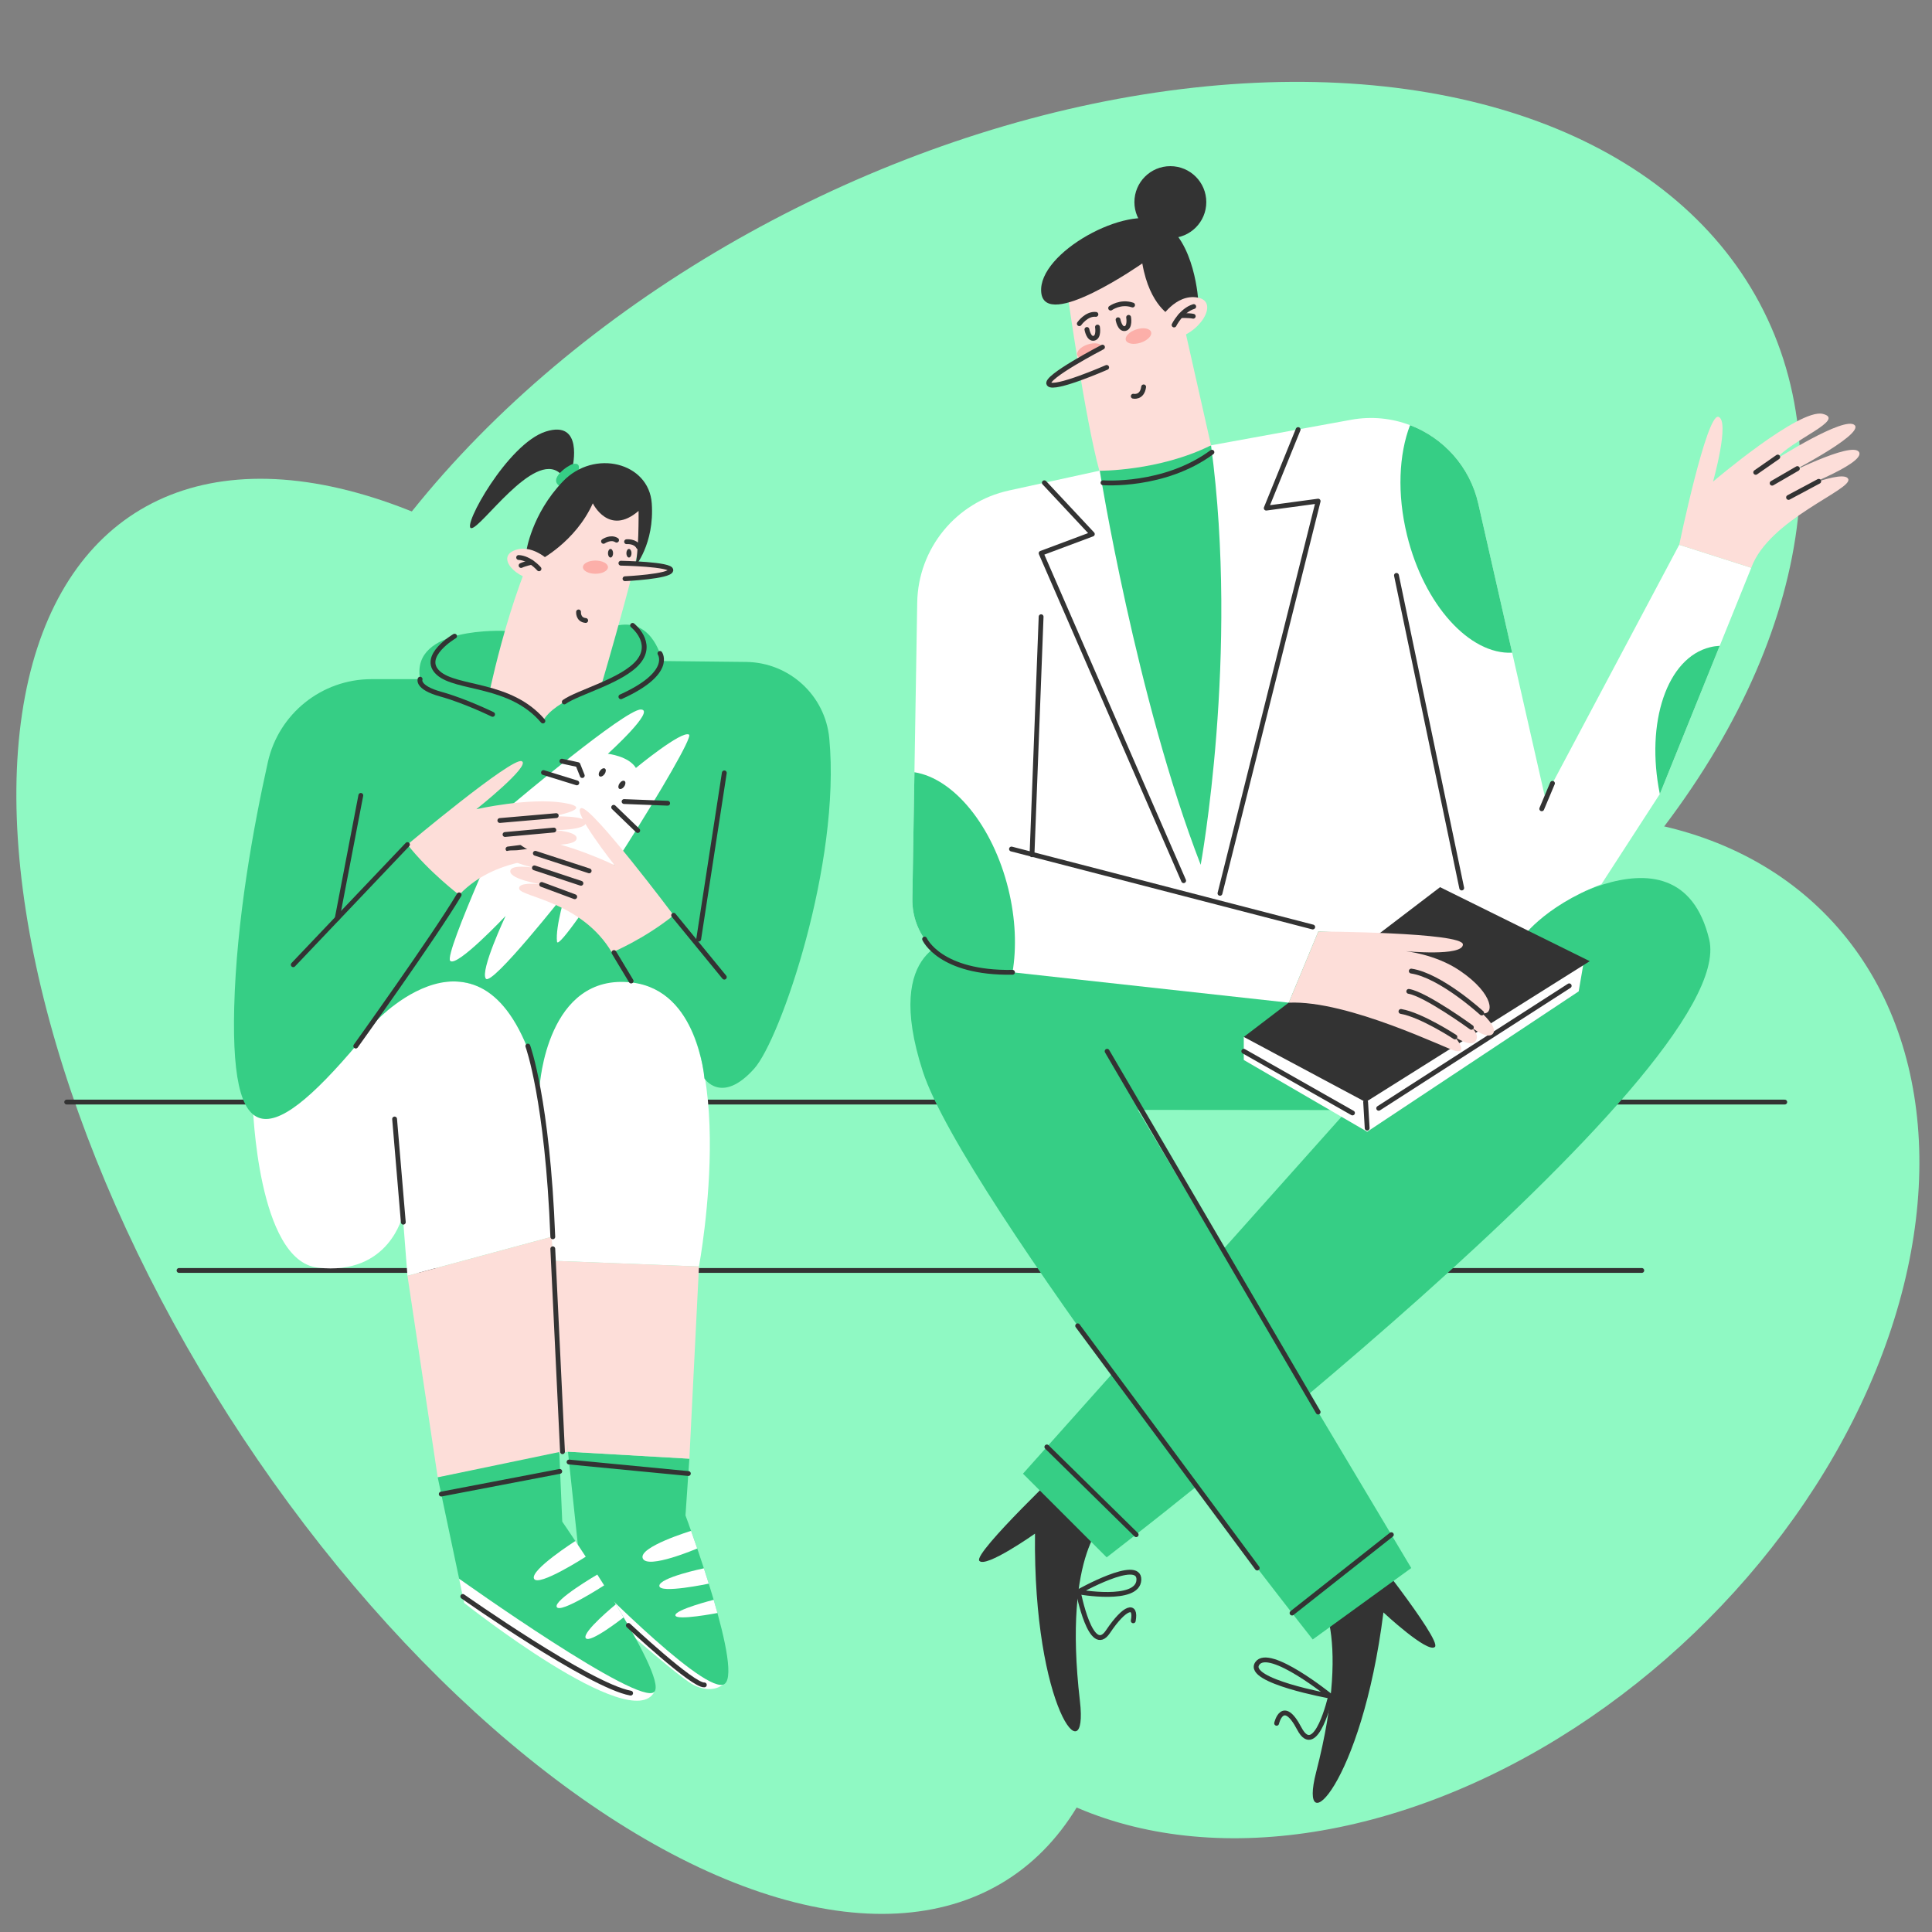 <?xml version="1.0" encoding="UTF-8"?> <!-- Generator: Adobe Illustrator 25.2.3, SVG Export Plug-In . SVG Version: 6.00 Build 0) --> <svg xmlns="http://www.w3.org/2000/svg" xmlns:xlink="http://www.w3.org/1999/xlink" id="Слой_2" x="0px" y="0px" viewBox="0 0 2000 2000" style="enable-background:new 0 0 2000 2000;" xml:space="preserve"><rect x="0" y="0" width="2000" height="2000" fill="#808080" stroke="none"/> <style type="text/css"> .st0{fill:#8FF9C3;} .st1{fill:none;stroke:#333333;stroke-width:5;stroke-linecap:round;stroke-linejoin:round;stroke-miterlimit:10;} .st2{fill:#333333;} .st3{fill:#36CE85;} .st4{fill:#FFFFFF;} .st5{fill:#FDDED9;} .st6{fill:#FCAFA9;} .st7{fill:#FDDED9;stroke:#333333;stroke-width:5;stroke-linecap:round;stroke-linejoin:round;stroke-miterlimit:10;} </style> <g> <g> <ellipse transform="matrix(0.843 -0.538 0.538 0.843 -573.382 512.809)" class="st0" cx="591.38" cy="1238.19" rx="421.17" ry="839.14"></ellipse> <ellipse transform="matrix(0.894 -0.448 0.448 0.894 -201.577 551.852)" class="st0" cx="1067.23" cy="702.57" rx="848.31" ry="543.82"></ellipse> <ellipse transform="matrix(0.722 -0.692 0.692 0.722 -546.426 1386.333)" class="st0" cx="1450.25" cy="1372.47" rx="612.74" ry="438.69"></ellipse> </g> <line class="st1" x1="185.35" y1="1315.17" x2="1699.57" y2="1315.17"></line> <line class="st1" x1="69.04" y1="1140.86" x2="1847.57" y2="1140.86"></line> <path class="st2" d="M1145.57,1572.44c0,0-45.85,32-27.63,188.5c9.02,77.48-48.57,8.01-46.51-173.33c0,0-51.29,36.21-57.68,28.11 s93.43-102.72,93.43-102.72L1145.57,1572.44z"></path> <path class="st2" d="M1360.74,1644.06c0,0,41.07,37.95,1.72,190.51c-19.48,75.53,47.03,14.54,69.66-165.39 c0,0,45.88,42.85,53.32,35.69c7.43-7.16-78.58-114.48-78.58-114.48L1360.74,1644.06z"></path> <path class="st3" d="M1574.64,959.87c0,0,162.3-122.6,194.72,12.65c32.83,136.98-623.73,639.63-623.73,639.63l-86.64-86.6 l370.99-415.69L1574.64,959.87z"></path> <path class="st3" d="M989.3,972.52c0,0-76.48,5.8-33.99,136.66c42.49,130.86,403.62,588,403.62,588l102.01-73.95l-283.14-474.28 l242.58,0.2l-14.71-237.47L989.3,972.52z"></path> <path class="st4" d="M1812.89,587.77l-32.64,80.77l-62,153.42l-60.42,93.3c-61.82,24-83.48,57.52-83.48,57.52l-209.62-8.51 l-30.61,73.7l-285.97-31.45l-40.67-4.47c-36.31-3.99-63.61-34.96-63.01-71.48l2.15-131.14l2.88-175.67 c0.92-56.02,40.25-104.05,94.99-116.01l93.57-20.44L1253.65,461l145.05-26.45c21.2-3.87,42.15-1.6,60.98,5.58 c34.52,13.15,61.91,42.79,70.66,81.31l35.05,154.22l34.02,149.71l138.91-261.42L1812.89,587.77z"></path> <polygon class="st4" points="1287.56,1073.44 1287.56,1097.29 1415.29,1171.55 1634.25,1026.27 1638.88,999.31 "></polygon> <line class="st1" x1="1427.22" y1="1147.3" x2="1624.43" y2="1020.52"></line> <polygon class="st2" points="1287.56,1073.44 1490.75,918.39 1645.72,995.01 1413.7,1140.86 "></polygon> <path class="st3" d="M1138.28,486.25c0,0,38.03,237.04,104.67,409c0,0,39.88-217.12,10.7-434.25L1138.28,486.25z"></path> <path class="st5" d="M1105.36,306.2c0,0,18.16,128.55,32.69,181.12c0,0,61.39,0.65,115.6-26.31l-39.32-174.29 C1214.33,286.71,1179.16,223.55,1105.36,306.2z"></path> <path class="st4" d="M748.2,1744.02c0,0-10.93,10.01-30.29,0.18s-128.11-108.34-128.11-108.34l56.46-19.16L748.2,1744.02z"></path> <path class="st3" d="M713.63,1510.05l-4.02,58.7c0,0,63.52,169.65,38.59,175.28s-147.42-120.51-147.42-120.51l-12.83-120.7 L713.63,1510.05z"></path> <path class="st4" d="M475.29,1634.27l5.16,25.06c0,0,173.67,137.76,196.99,91.93L475.29,1634.27z"></path> <path class="st4" d="M261.72,1144.21c0,0,4.82,160.81,67.17,168.04c74.02,8.59,88.04-54.27,88.04-54.27l4.88,62.72l149.15-40.34 l1.28,24.79l151.33,5.9c0,0,48.18-258.25-54.86-291.07c-103.04-32.82-110.75,107.35-110.75,107.35s-13.99-115.78-94.49-111.22 C379.3,1020.88,261.72,1144.21,261.72,1144.21z"></path> <path class="st3" d="M522.8,653.15c0,0-98.09-5.31-87.91,49.9h-50.28c-51.51,0-96.15,35.73-107.35,86.01 c-14.93,67.04-32.54,163.59-34.81,253.84c-4.02,160,43.42,143.57,147.94,13.09c0,0,118.6-125.65,168.29,68.38 c0,0,7.26-118.15,95.98-107.2c68.09,8.4,74.51,99.17,74.51,99.17s17.84,27.67,51.61-10.12c27.24-30.48,89.86-212.64,77.69-341.88 c-4.19-44.53-41.47-78.63-86.2-79.11l-86.79-0.93c0,0-8.47-43.54-45.24-37.05L522.8,653.15z"></path> <path class="st2" d="M592.65,483.64c0,0,11.81-49.45-27.68-36.9c-39.49,12.55-87.1,99.27-77.13,100.01s64.56-80.43,91.7-57 L592.65,483.64z"></path> <path class="st4" d="M530.47,832.65c0,0,116.52-98.29,132.87-98.16c16.35,0.13-34.06,45.82-34.06,45.82s21.47,2.34,29.02,14.66 c0,0,47.65-39.28,54.99-34.48c7.34,4.8-134.76,229.97-136.67,214.35c-1.9-15.62,9.12-50.8,9.12-50.8s-76.61,97.33-82.81,89.06 s20.49-64.94,20.49-64.94s-50.65,53.75-57.39,46.46S530.47,832.65,530.47,832.65z"></path> <path class="st3" d="M598.6,487.76c0,0,3.7-9.45-5.49-7.4c-4.89,1.09-26.85,15.95-12.83,23.3L598.6,487.76z"></path> <path class="st5" d="M507.17,714.37c0,0,30.35-144.99,73.05-189.9c42.71-44.91,85.75-19.68,88.39,0 c2.64,19.68-46.57,186.49-46.57,186.49s-47.24,12.79-60.03,35.43C562.02,746.4,537.01,717.26,507.17,714.37z"></path> <ellipse class="st6" cx="616.39" cy="587.12" rx="12.98" ry="6.84"></ellipse> <ellipse transform="matrix(0.952 -0.307 0.307 0.952 -49.852 378.566)" class="st6" cx="1178.18" cy="347.72" rx="13.72" ry="7.23"></ellipse> <ellipse transform="matrix(0.952 -0.307 0.307 0.952 -57.057 363.892)" class="st6" cx="1127.94" cy="363.28" rx="13.72" ry="7.23"></ellipse> <ellipse class="st2" cx="632.02" cy="572.71" rx="2.65" ry="4.45"></ellipse> <ellipse transform="matrix(0.573 -0.82 0.82 0.573 -389.01 852.523)" class="st2" cx="623.08" cy="799.33" rx="4.86" ry="2.89"></ellipse> <ellipse transform="matrix(0.573 -0.82 0.82 0.573 -390.904 874.681)" class="st2" cx="643.38" cy="812.22" rx="4.86" ry="2.89"></ellipse> <ellipse class="st2" cx="651.09" cy="572.71" rx="2.65" ry="4.45"></ellipse> <path class="st1" d="M598.92,633.47c0,0-0.74,8.12,7.38,8.86"></path> <path class="st1" d="M624.76,560.4c0,0,7.38-5.17,13.53-1.23"></path> <path class="st1" d="M648.64,560.78c0,0,8.96-0.92,12.42,5.52"></path> <path class="st2" d="M557.97,580.28c0,0,37.51-18.9,55.72-59.25c0,0,16.51,34.44,47.37,7.87c0,0,0.55,46.56-4.07,58.22 c0,0,20.67-23.77,17.71-66.09s-59.54-56.59-92.02-22.63c-32.48,33.95-37.84,72.33-37.84,72.33L557.97,580.28z"></path> <path class="st7" d="M642.75,583.02c0,0,52.95,0.93,51.72,7.38c-1.24,6.46-47.47,8.7-47.47,8.7"></path> <path class="st7" d="M1141.29,359.36c0,0-60.55,31.46-55.42,38.2c5.13,6.74,59.75-17.21,59.75-17.21"></path> <g> <path class="st5" d="M568.96,580.79c0,0-19.09-19.22-37.61-10.53c-18.52,8.69,7.64,33.09,31.18,30.2L568.96,580.79z"></path> <path class="st1" d="M557.97,588.82c0,0-9.5-11.13-21.07-11.7"></path> <path class="st1" d="M550.27,582.11c0,0-6.96,1.44-10.84,3.3"></path> </g> <path class="st5" d="M421.82,874.28c0,0,107.89-90.54,118.21-86.31c10.32,4.22-46.91,49.72-46.91,49.72s54.42-12.34,90.07-6.64 s-11.73,14.14-11.73,14.14s36.59-1.41,35.18,6.57c-1.41,7.97-33.31,7.51-33.31,7.51s25.8,1.41,23.46,9.38s-34.71,5.63-34.71,5.63 s25.33,2.35,21.58,9.85s-66.21-2.04-108.36,42.22C475.29,926.35,443.87,902.48,421.82,874.28z"></path> <line class="st1" x1="575.82" y1="844.33" x2="517.44" y2="849.39"></line> <line class="st1" x1="573.34" y1="859.27" x2="522.8" y2="863.87"></line> <line class="st1" x1="562.08" y1="874.28" x2="525.88" y2="878.87"></line> <g> <path class="st5" d="M697.35,947.49c0,0-84.48-112.7-95.49-110.94c-11.01,1.76,34.37,59.09,34.37,59.09s-50.18-24.39-86.2-26.95 s8.2,16.44,8.2,16.44s-35.31-9.69-35.75-1.61s30.73,14.88,30.73,14.88s-25.44-4.5-24.97,3.8c0.47,8.3,32.52,13.38,32.52,13.38 s-25.2-3.48-23.25,4.69c1.95,8.16,64.94,13.07,95.92,65.75C633.43,986.04,666.87,972.14,697.35,947.49z"></path> <line class="st1" x1="554.19" y1="883.31" x2="609.89" y2="901.51"></line> <line class="st1" x1="553.22" y1="898.42" x2="601.38" y2="914.39"></line> <line class="st1" x1="560.77" y1="915.59" x2="594.96" y2="928.3"></line> </g> <path class="st1" d="M470.58,658.56c0,0-35.69,20.91-16.93,38.06s74.68,10.03,108.36,49.77"></path> <path class="st1" d="M654.85,647.38c0,0,22.25,17.62,6.21,37.46c-16.04,19.83-62.67,31.64-76.91,41.81"></path> <path class="st1" d="M683.17,676.42c0,0,14.18,20.21-40.42,44.87"></path> <path class="st1" d="M434.89,703.06c0,0-3.75,8.58,21.44,15.54c25.19,6.97,53.6,20.91,53.6,20.91"></path> <line class="st1" x1="421.82" y1="874.28" x2="303.57" y2="998.68"></line> <line class="st1" x1="349.05" y1="950.83" x2="373.52" y2="823.4"></line> <line class="st1" x1="749.81" y1="800.08" x2="723.28" y2="972.14"></line> <line class="st1" x1="749.81" y1="1011.54" x2="697.35" y2="947.49"></line> <path class="st1" d="M368.28,1082.88c0,0,81.18-113.13,107.01-156.53"></path> <line class="st1" x1="635.57" y1="986.04" x2="653.33" y2="1015.56"></line> <polygon class="st5" points="421.82,1320.7 453.12,1529.34 587.95,1502.81 570.97,1280.35 "></polygon> <polygon class="st5" points="723.58,1311.05 713.63,1510.05 587.95,1502.81 568.96,1305.02 "></polygon> <path class="st3" d="M453.12,1529.34l22.17,104.93c0,0,187.68,133.87,202.15,116.99c14.47-16.88-95.4-176.09-95.4-176.09 l-3.07-72.03L453.12,1529.34z"></path> <line class="st1" x1="582.3" y1="1502.81" x2="572.25" y2="1292.74"></line> <path class="st4" d="M595.61,1595.25c0,0-47.08,30.05-42.79,39.03c4.29,8.98,53.53-22.78,53.53-22.78L595.61,1595.25z"></path> <path class="st4" d="M618.32,1629.98c0,0-45.73,26.67-41.94,33.64c3.79,6.97,49.04-22.46,49.04-22.46L618.32,1629.98z"></path> <path class="st4" d="M637.54,1660.76c0,0-35.28,28.85-31.19,35.02c4.1,6.16,39.27-21.52,39.27-21.52L637.54,1660.76z"></path> <path class="st4" d="M715.42,1584.76c0,0-54.86,16.68-50.03,28.47s56.4-10.23,56.4-10.23L715.42,1584.76z"></path> <path class="st4" d="M728.65,1623.51c0,0-46.11,9.56-46.11,18.13s51.18-2.26,51.18-2.26L728.65,1623.51z"></path> <path class="st4" d="M738.8,1656.12c0,0-40.18,10.18-39.64,16.07c0.54,5.9,43.53-2.41,43.53-2.41L738.8,1656.12z"></path> <line class="st1" x1="589.08" y1="1513.49" x2="712.58" y2="1525.4"></line> <line class="st1" x1="456.78" y1="1546.67" x2="579.45" y2="1523.18"></line> <path class="st1" d="M546.42,1082.88c0,0,20.35,55.35,25.83,197.48"></path> <line class="st1" x1="417.5" y1="1265.22" x2="408.49" y2="1158.38"></line> <path class="st1" d="M1125.17,341.06c0,0,1.83,10.34,7.29,9.1c5.46-1.24,3.64-11.58,3.64-11.58"></path> <path class="st1" d="M1157.41,331.01c0,0,1.83,10.34,7.29,9.1c5.46-1.24,3.64-11.58,3.64-11.58"></path> <path class="st1" d="M1173.16,410.16c0,0,9.15,2.12,10.74-9.67"></path> <path class="st1" d="M1149.72,318.96c0,0,10.23-7.46,22.73-3.2"></path> <path class="st1" d="M1117.31,335.08c0,0,7.45-10.69,17.17-9.63"></path> <path class="st2" d="M1212.81,327.51c0,0-22.61-10.34-30.3-54.83c0,0-101.07,70.83-104.65,29.8s89.55-91.3,124.49-72.84 c34.94,18.46,38.21,82.92,38.21,82.92L1212.81,327.51z"></path> <g> <path class="st5" d="M1200.81,330.51c0,0,15.99-26.95,39.22-22.42c23.23,4.53,0.77,39.28-26.46,42.67L1200.81,330.51z"></path> <path class="st1" d="M1215.4,336.42c0,0,7.51-15.16,20.33-19.07"></path> <path class="st1" d="M1222.15,326.72c0,0,8.21-0.35,13.09,0.65"></path> </g> <path class="st5" d="M1364.73,964.27c0,0,149.67,0.81,149.67,13.44c0,12.63-59.38,6.96-59.38,6.96s30.84,3.03,55.98,20.01 c36.69,24.78,35.96,47.38,22.84,43.98c0,0,17.01,14.84,11.66,21.38c-5.54,6.78-22.35-6.54-22.35-6.54s9.22,7.61,4.29,14.3 c-5.02,6.82-21.3-4.36-21.3-4.36s14.34,17.01,0.75,14.59c-7.56-1.35-111.55-52.98-172.77-50.06L1364.73,964.27z"></path> <path class="st1" d="M1533.83,1048.66c0,0-42.44-38.87-72.89-43.41"></path> <path class="st1" d="M1523.14,1063.5c0,0-47.3-34.36-64.79-37.23"></path> <path class="st1" d="M1506.14,1073.44c0,0-34.83-22.84-55.88-26.4"></path> <path class="st5" d="M1738.32,563.95c0,0,28.41-136.5,40.59-132.44s-5.58,67.07-5.58,67.07s89.29-76.2,113.64-70.11 c24.35,6.09-32.4,26.64-49.14,47.44c0,0,71.97-45.92,82.12-35.78c10.15,10.15-76.1,53.78-76.1,53.78s73.56-38.05,80.66-25.87 c7.1,12.18-72.04,41.6-72.04,41.6s56.82-24.67,60.88-13.6c4.06,11.07-82.19,41.5-100.45,91.73L1738.32,563.95z"></path> <line class="st1" x1="1860.64" y1="485.06" x2="1834.5" y2="500.21"></line> <line class="st1" x1="1882.75" y1="498.25" x2="1851.5" y2="514.94"></line> <line class="st1" x1="1840.31" y1="473.12" x2="1817.51" y2="488.99"></line> <circle class="st2" cx="1211.54" cy="209.22" r="37.21"></circle> <polyline class="st1" points="1343.82,444.69 1310.8,526.01 1364.54,518.76 1262.92,924.79 "></polyline> <polyline class="st1" points="1081.1,499.75 1130.78,552.89 1077.76,572.72 1225.3,911.68 "></polyline> <line class="st1" x1="1077.76" y1="638.43" x2="1068.33" y2="884.85"></line> <line class="st1" x1="1047.08" y1="878.9" x2="1358.93" y2="959.63"></line> <line class="st1" x1="1445.61" y1="595.63" x2="1513.16" y2="919.27"></line> <line class="st1" x1="1607.1" y1="810.9" x2="1596.01" y2="837.27"></line> <line class="st1" x1="1115.59" y1="1372.47" x2="1301.48" y2="1623.24"></line> <line class="st1" x1="1146.08" y1="1088.26" x2="1364.54" y2="1461.76"></line> <line class="st1" x1="1337.51" y1="1669.82" x2="1440.33" y2="1588.7"></line> <line class="st1" x1="1083.7" y1="1497.86" x2="1176.15" y2="1588.7"></line> <line class="st1" x1="1413.7" y1="1140.86" x2="1415.29" y2="1167.84"></line> <line class="st1" x1="646.04" y1="829.76" x2="691.15" y2="831.5"></line> <line class="st1" x1="635.27" y1="835.73" x2="660.17" y2="859.74"></line> <polyline class="st1" points="602.76,802.86 598.25,791.54 581.66,787.94 "></polyline> <line class="st1" x1="597.12" y1="810.43" x2="562.61" y2="799.74"></line> <path class="st1" d="M1141.83,499.75c0,0,63.25,4.88,112.75-31.63"></path> <path class="st3" d="M1565.39,675.66c-43.99,2.2-91.18-49.42-108.86-121.73c-10.42-42.61-8.43-83.58,3.15-113.8 c34.52,13.15,61.91,42.79,70.66,81.31L1565.39,675.66z"></path> <path class="st3" d="M1048.15,1006.52l-40.67-4.47c-36.31-3.99-63.61-34.96-63.01-71.48l2.15-131.14 c40.42,6.34,81.13,55.1,97.27,121.09C1051.38,951.17,1052.45,980.97,1048.15,1006.52z"></path> <path class="st3" d="M1780.25,668.54l-62,153.42c-15.01-74.1,7.39-141.05,52.07-151.97 C1773.6,669.18,1776.92,668.71,1780.25,668.54z"></path> <line class="st1" x1="1287.56" y1="1088.26" x2="1400.09" y2="1152.13"></line> <path class="st1" d="M1377.42,1755.9c0,0-63.94-51.77-75.94-33.77S1377.42,1755.9,1377.42,1755.9z"></path> <path class="st1" d="M1377.42,1755.9c0,0-15.16,66.4-32.38,33.53c-17.22-32.87-23.48-5.48-23.48-5.48"></path> <path class="st1" d="M1116.27,1647.9c0,0,63.71-35.95,62.69-12.39C1177.94,1659.07,1116.27,1647.9,1116.27,1647.9z"></path> <path class="st1" d="M1116.27,1647.9c0,0,13.03,67.57,30.68,41.23c17.65-26.34,29.6-29.27,26.19-11.27"></path> <path class="st1" d="M957.14,972.14c0,0,15.6,35.64,91.01,34.38"></path> <path class="st1" d="M479.08,1652.63c0,0,131.1,92.36,173.75,100.1"></path> <path class="st1" d="M650.48,1682.62c0,0,66.95,62.69,78.65,61.59"></path> </g> </svg> 
